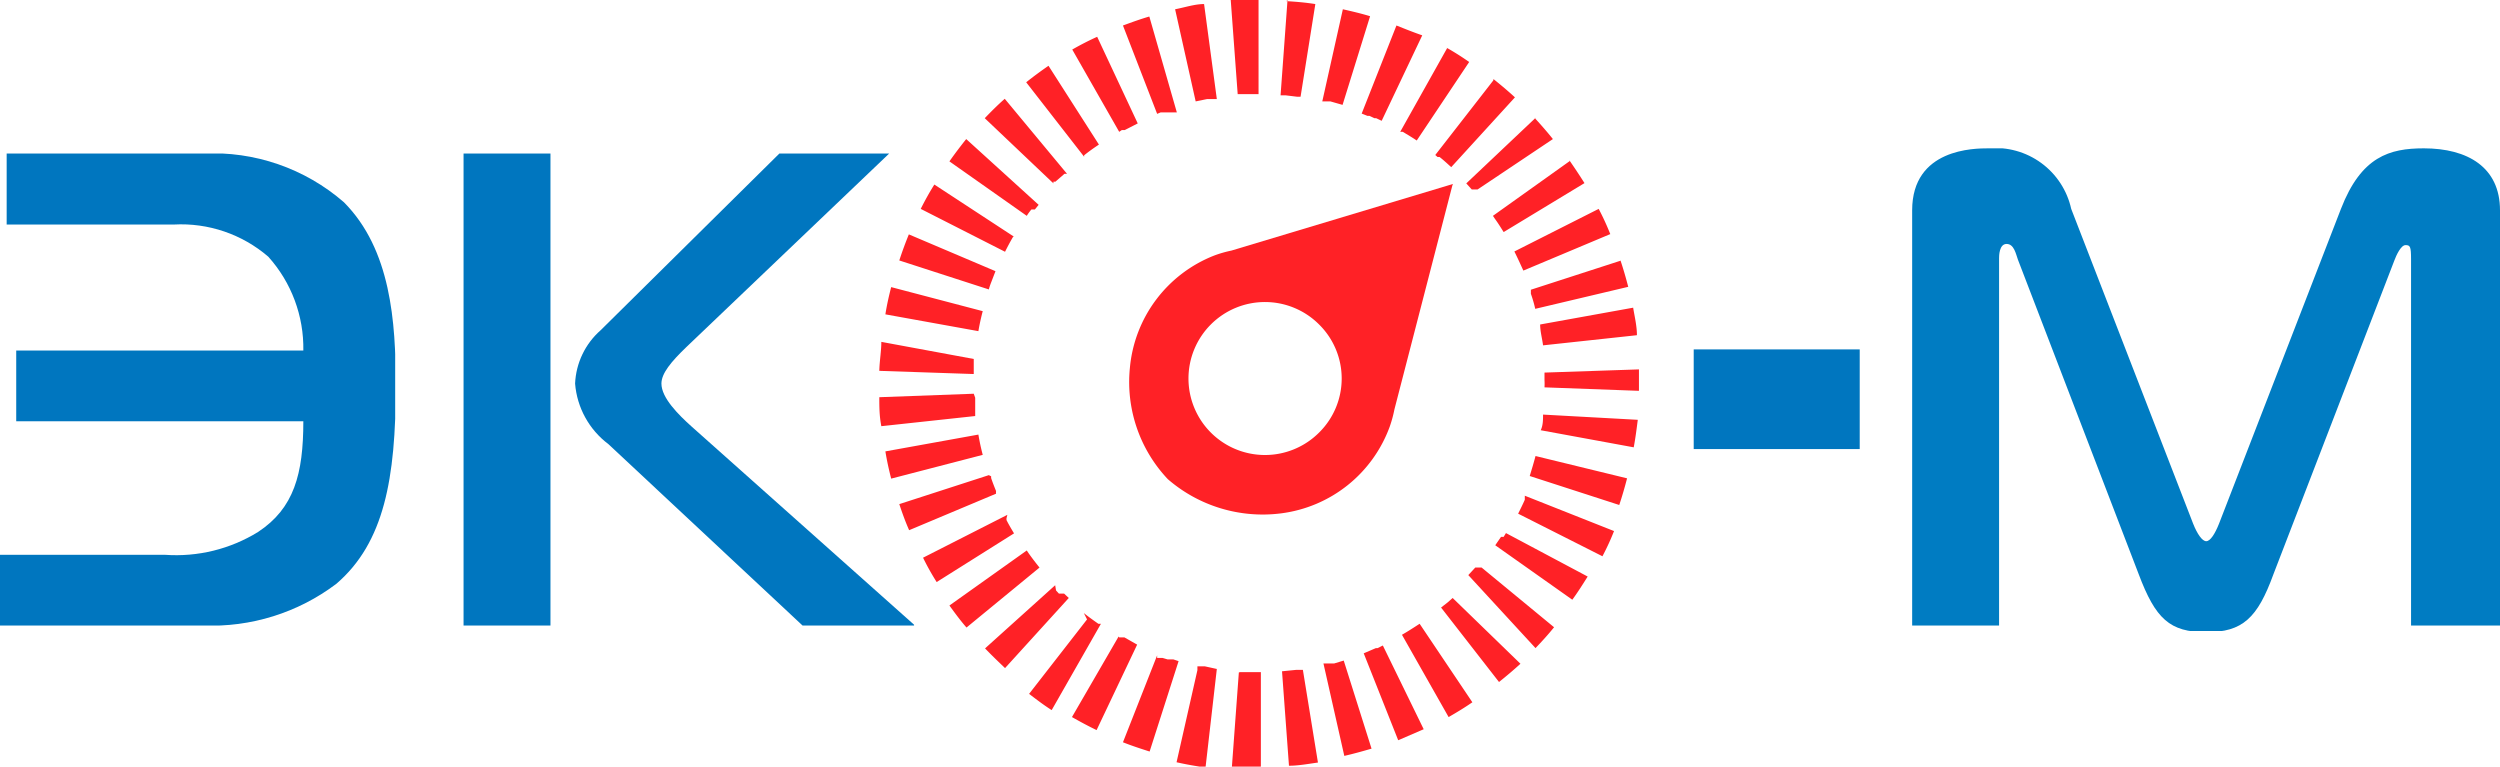 <svg xmlns="http://www.w3.org/2000/svg" xmlns:xlink="http://www.w3.org/1999/xlink" width="86.29" height="26.46" viewBox="0 0 86.29 26.46"><defs><style>.cls-1{fill:none;}.cls-2{clip-path:url(#clip-path);}.cls-3{fill:url(#Безымянный_градиент_6);}.cls-4{clip-path:url(#clip-path-2);}.cls-5{fill:url(#Безымянный_градиент_6-2);}.cls-6{clip-path:url(#clip-path-3);}.cls-7{fill:url(#Безымянный_градиент_6-3);}.cls-8{fill:#ff2126;}.cls-9{clip-path:url(#clip-path-4);}.cls-10{fill:url(#Безымянный_градиент_6-4);}</style><clipPath id="clip-path"><path class="cls-1" d="M.23,5.3V7.75H6A4.61,4.61,0,0,1,9.26,8.86a4.72,4.72,0,0,1,1.21,3.24H.56v2.44h9.91c0,1.82-.32,3-1.56,3.82a5.39,5.39,0,0,1-3.21.79H0v2.44H7a7.15,7.15,0,0,0,4.61-1.44c1.65-1.42,2.05-3.63,2.05-6.84,0-2.21-.17-4.7-1.79-6.33A6.89,6.89,0,0,0,7,5.3Z"/></clipPath><linearGradient id="Безымянный_градиент_6" x1="-7143.92" y1="1746.75" x2="-7143.47" y2="1746.75" gradientTransform="translate(-62434.43 -255353.7) rotate(-90) scale(35.75)" gradientUnits="userSpaceOnUse"><stop offset="0" stop-color="#007cc2"/><stop offset="0.12" stop-color="#00a9e2"/><stop offset="1" stop-color="#0076bf"/></linearGradient><clipPath id="clip-path-2"><path class="cls-1" d="M16,21.59H19V5.3H16ZM26.9,5.3l-6.17,6.1a2.6,2.6,0,0,0-.88,1.84A2.9,2.9,0,0,0,21,15.33l6.7,6.26h3.88l-7.7-6.86c-.47-.42-1.05-1-1.05-1.49,0-.35.33-.75.86-1.26l7-6.68Z"/></clipPath><linearGradient id="Безымянный_градиент_6-2" x1="-7143.92" y1="1746.18" x2="-7143.47" y2="1746.18" gradientTransform="translate(-62397.24 -255353.7) rotate(-90) scale(35.75)" xlink:href="#Безымянный_градиент_6"/><clipPath id="clip-path-3"><path class="cls-1" d="M80.8,7.21,76.59,18.08c-.14.35-.3.6-.44.6s-.31-.25-.45-.6L71.49,7.21a2.68,2.68,0,0,0-2.86-2.09c-.47,0-2.63,0-2.63,2.14V21.59h3V8.91c0-.07,0-.49.26-.49s.32.35.39.54l4.17,10.86c.58,1.54,1.07,2,2.33,2s1.77-.49,2.32-2L82.64,9c.07-.19.23-.54.39-.54s.19.05.19.49V21.59h3.07V7.26c0-1.49-1.12-2.14-2.63-2.14-1.18,0-2.16.28-2.86,2.09"/></clipPath><linearGradient id="Безымянный_градиент_6-3" x1="-7142.46" y1="1740.18" x2="-7142" y2="1740.18" gradientTransform="translate(-63552.99 -261139.42) rotate(-90) scale(36.56)" xlink:href="#Безымянный_градиент_6"/><clipPath id="clip-path-4"><rect class="cls-1" x="58.46" y="12.06" width="5.73" height="3.44"/></clipPath><linearGradient id="Безымянный_градиент_6-4" x1="-7388.2" y1="2454.85" x2="-7387.74" y2="2454.85" gradientTransform="translate(-18489.94 -55817.12) rotate(-90) scale(7.56)" xlink:href="#Безымянный_градиент_6"/></defs><title>ЭКОМ</title><g id="Слой_2" data-name="Слой 2"><g id="Layer_2" data-name="Layer 2"><g class="cls-2"><rect class="cls-3" y="5.3" width="13.64" height="16.29"/></g><g class="cls-4"><rect class="cls-5" x="15.96" y="5.3" width="15.59" height="16.29"/></g><g class="cls-6"><rect class="cls-7" x="66" y="5.12" width="20.29" height="16.66"/></g><path class="cls-8" d="M43.48,0c-.32,0-.64,0-1,0l.24,3.25.45,0h.27V0ZM41.56.14c-.32,0-.64.11-1,.18l.71,3.18h0l.39-.08H42ZM39.67.57c-.31.09-.61.2-.91.31l1.18,3.05.12-.05h.56Zm-1.8.7c-.29.13-.58.28-.86.44l1.62,2.84.09-.06h.1l.45-.23Zm-1.68,1c-.26.18-.52.37-.77.57l2,2.57,0-.05h0c.16-.13.33-.25.51-.37ZM34.68,3.41c-.24.21-.47.44-.69.67l2.37,2.25,0-.06h0v0h.07L36.74,6l0,0h.09l0,0ZM33.35,4.8c-.2.25-.39.5-.58.77l2.67,1.88a1.77,1.77,0,0,1,.16-.22h0v0h0v0h.12l.13-.16Zm-1.1,1.57c-.17.27-.33.56-.47.84l2.91,1.48c.09-.18.18-.35.28-.52H35l0,0Zm-.88,1.72q-.18.44-.33.9l3.09,1a2.25,2.25,0,0,1,.08-.24h0l.15-.39Zm-.61,1.82c-.08.31-.15.62-.2.94l3.21.58q.06-.35.15-.69h0Zm-.34,1.89c0,.32-.06.64-.07,1l3.26.11h0v0h0v0h0v0l0-.38h0v0h0l0-.14Zm3.19,1.79-3.26.12c0,.32,0,.64.07,1l3.24-.35c0-.21,0-.42,0-.63h0v0h0s0,0,0,0M33.77,15l-3.21.58c.05.31.12.63.2.94l3.16-.82c-.06-.23-.11-.46-.15-.7m.36,1.4-3.09,1c.1.3.21.61.34.9l3-1.26a.36.36,0,0,1,0-.09h0c-.06-.15-.12-.3-.17-.45h0v0h0s0,0,0-.06m.56,1.33-2.91,1.48a8.6,8.6,0,0,0,.47.84L35,18.41h0c-.09-.15-.18-.3-.26-.46h0v0h0s0,0,0-.06M35.44,19,32.77,20.9c.19.26.38.52.59.76l2.52-2.07h0v0h0v0h0c-.13-.16-.26-.33-.38-.5m.92,1.11L34,22.38c.22.23.46.46.69.68l2.2-2.42-.16-.15h0v0h0s0,0,0,0h-.18l0,0-.1-.11m1.07,1-2,2.57c.25.19.51.39.78.56L38,21.53h-.09c-.17-.12-.34-.24-.5-.37m1.2.81L37,24.75c.28.16.56.31.85.45l1.4-2.95L38.81,22h-.08l-.1,0m1.31.62-1.18,3c.3.12.61.22.92.32l1-3.12-.18-.06H40.3l-.17-.05h-.19s0,0,0,0h0m1.39.42-.72,3.18c.31.07.64.13,1,.18L42,23.09,41.59,23h-.11l-.15,0m1.43.21-.24,3.26q.48,0,1,0V23.2H43l-.2,0m2.17-.08-.16,0h-.06l-.5.05.24,3.26c.32,0,.64-.06,1-.11Zm1.41-.32-.33.1h-.22l-.15,0,.72,3.19c.31-.07.63-.16.94-.25Zm1.35-.52-.18.09h-.06l-.42.18,1.19,3,.88-.38ZM49,21.53c-.2.13-.4.26-.61.38L50,24.75c.28-.16.56-.33.82-.51Zm1.14-.89-.17.15,0,0h0l0,0h0l0,0h0v0h0l-.23.18,2,2.57c.25-.2.5-.41.74-.63Zm1-1.05s0,0,0,0h-.22l-.24.26L53,22.37c.22-.23.44-.47.64-.72Zm.84-1.19-.08.13h0a0,0,0,0,1,0,0h-.09v0l-.2.29,2.66,1.88c.19-.26.36-.53.53-.8Zm.65-1.29,0,.14h0c-.07.16-.15.32-.23.48l2.91,1.47a8.59,8.59,0,0,0,.4-.87ZM53,15.74c-.06.23-.13.46-.2.69l3.09,1c.1-.3.19-.61.27-.92Zm.26-1.43h0v0h0c0,.18,0,.37-.08.54l3.21.59c.06-.32.1-.64.14-.95Zm3.31-1.56-3.26.11v.26h0v0h0v0h0a2.09,2.09,0,0,1,0,.25l3.26.12c0-.16,0-.32,0-.48s0-.32,0-.48m-.2-1.91-3.21.58c0,.24.07.48.1.72l3.24-.35c0-.32-.08-.64-.13-.95M55.93,9l-3.09,1,0,.14h0a4.44,4.44,0,0,1,.15.52L56.2,9.9c-.08-.31-.17-.62-.27-.92m-.75-1.77L52.27,8.68c.11.22.21.44.31.66l3-1.26a8.59,8.59,0,0,0-.4-.87m-1-1.65L51.53,7.45l.06.09h0v0h0c.11.15.21.31.31.47l2.79-1.69c-.17-.27-.35-.54-.53-.8M53,4.07,50.61,6.33h0v0h0v0l.19.21H51l0,0,0,0L53.6,4.8c-.2-.25-.41-.49-.63-.73M51.54,2.78l-2,2.57.08.07h.07c.14.11.27.23.4.35l2.2-2.41c-.24-.22-.49-.43-.74-.63m-1.6-1.07L48.33,4.55l.09,0h0c.16.1.32.19.48.3l1.81-2.71a9.29,9.29,0,0,0-.81-.51M48.2.88,47,3.92,47.2,4h.07l.17.08h.06l.19.09,1.4-2.95C48.8,1.12,48.5,1,48.2.88M46.35.32,45.64,3.5l.16,0h.12l.42.12L47.29.56C47,.47,46.66.39,46.35.32M44.44,0,44.2,3.29h.17l.41.05h0l.11,0L45.4.14c-.32-.05-.64-.08-1-.1"/><path class="cls-8" d="M50.15,6.35,42.5,8.65a4,4,0,0,0-.59.17h0A4.61,4.61,0,0,0,39,12.69a4.88,4.88,0,0,0,1.31,3.85,5,5,0,0,0,3.9,1.18,4.61,4.61,0,0,0,3.76-3h0a4.31,4.31,0,0,0,.16-.59l2-7.73Zm-4.62,8.58a2.64,2.64,0,1,1,0-3.73,2.62,2.62,0,0,1,0,3.73"/><g class="cls-9"><rect class="cls-10" x="58.46" y="12.06" width="5.73" height="3.44"/></g></g></g></svg>